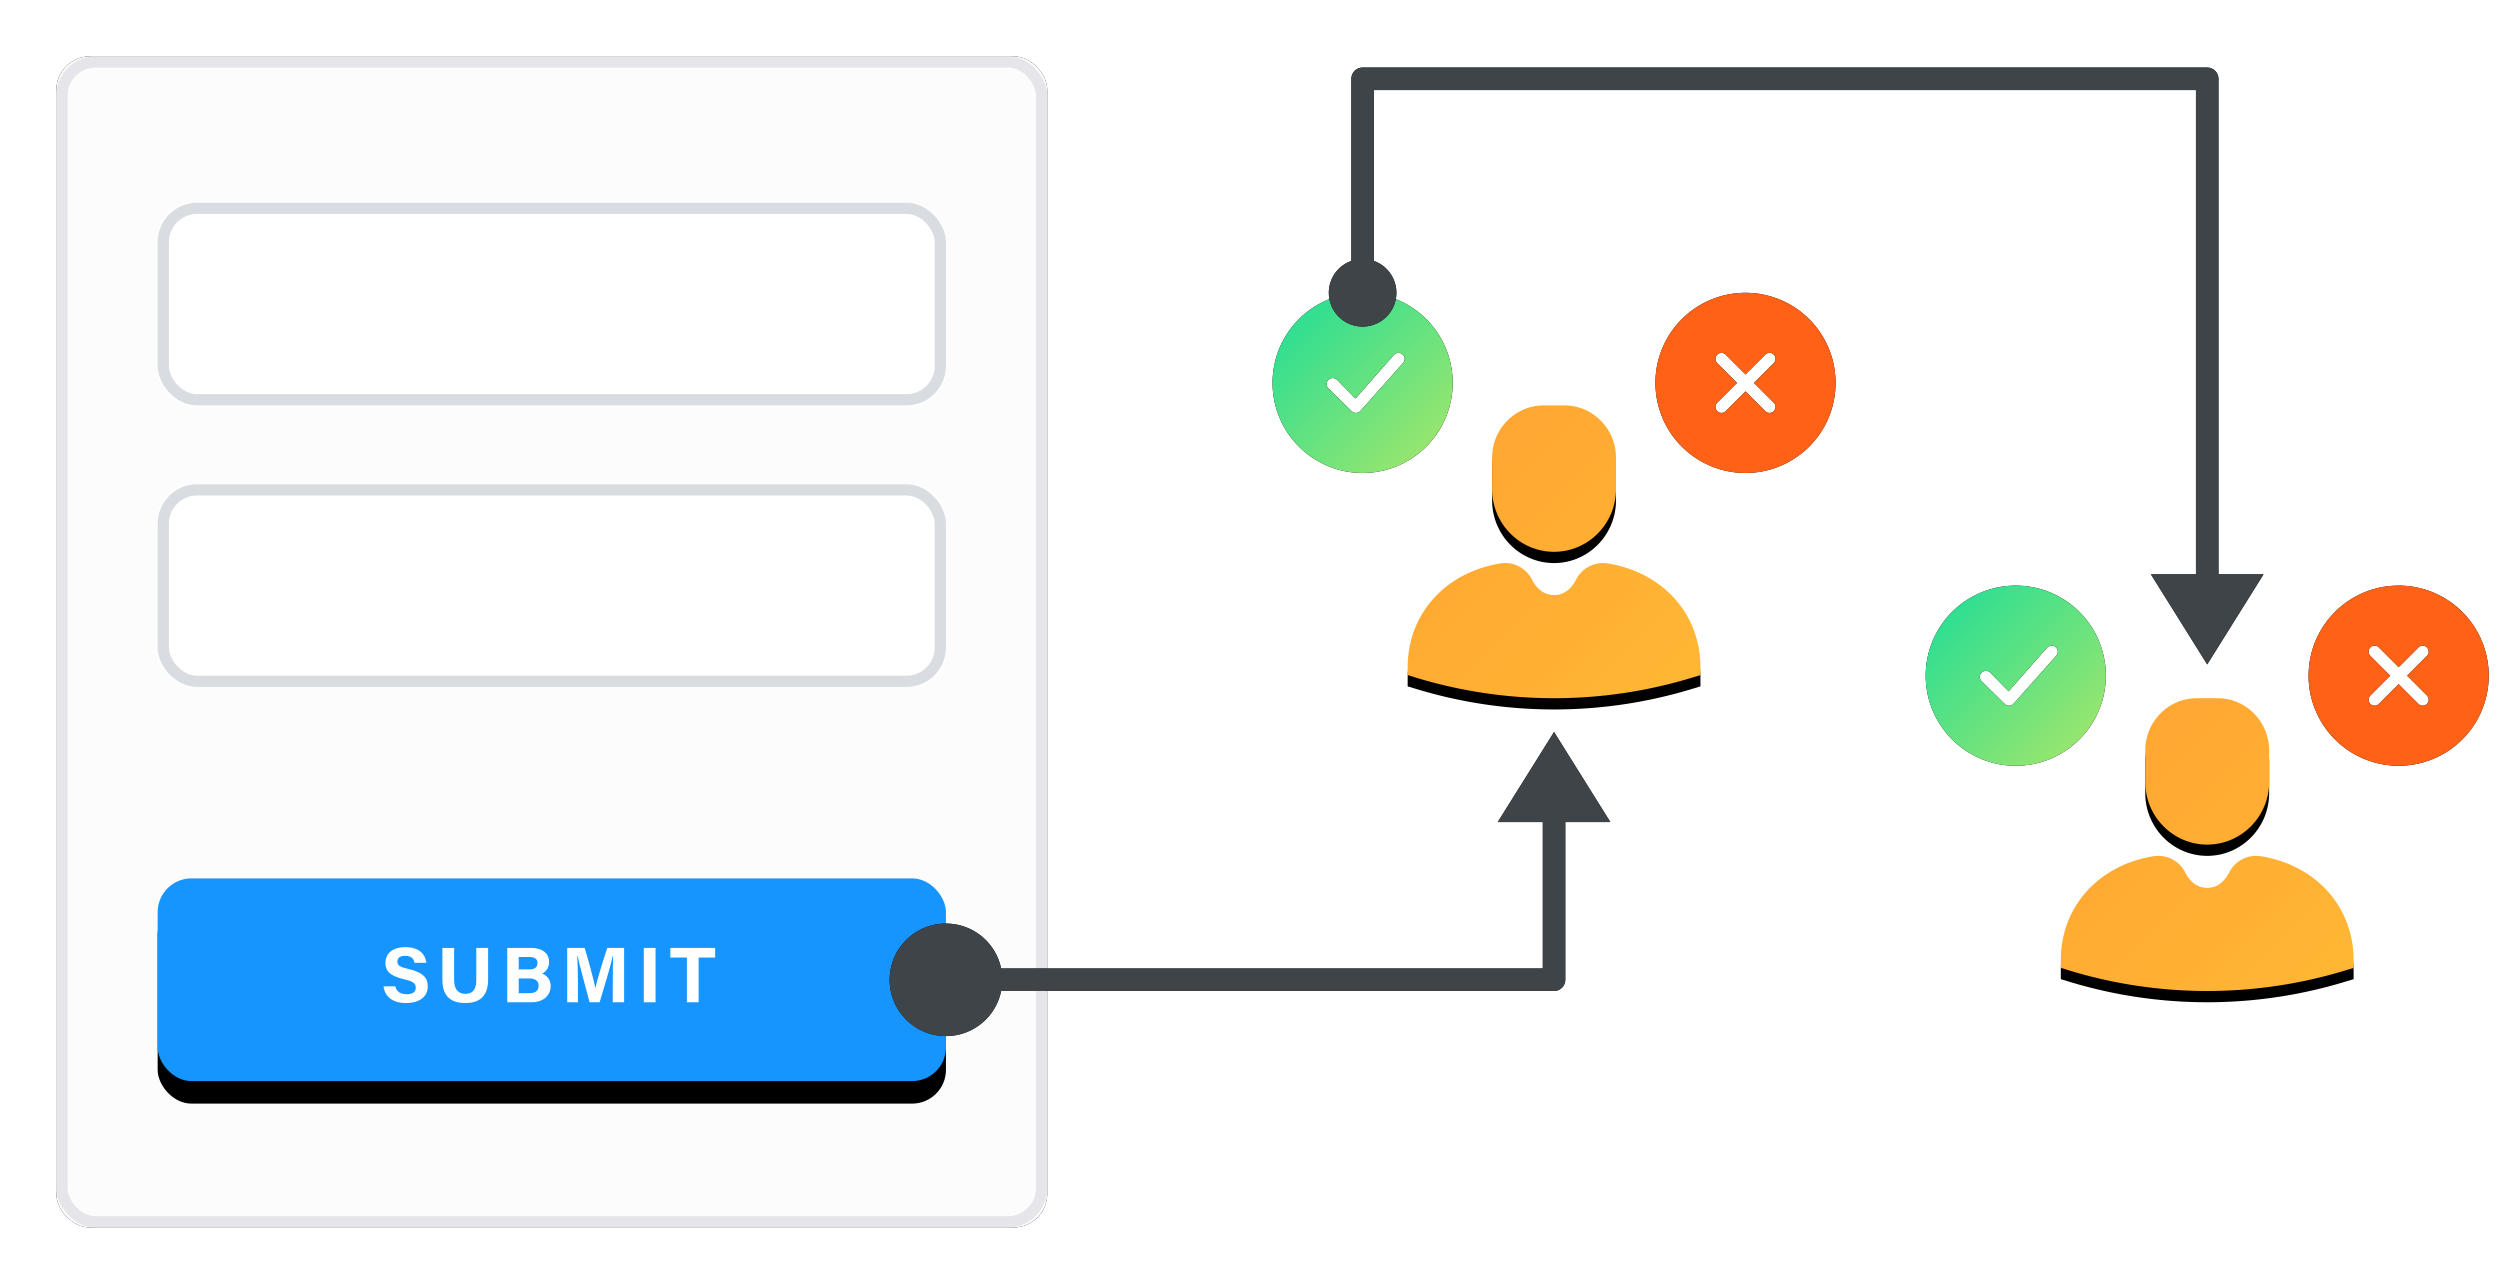 <svg xmlns="http://www.w3.org/2000/svg" xmlns:xlink="http://www.w3.org/1999/xlink" width="222" height="114" viewBox="0 0 222 114">
    <defs>
        <rect id="b" width="88" height="104" rx="3"/>
        <filter id="a" width="117%" height="114.4%" x="-8.5%" y="-7.2%" filterUnits="objectBoundingBox">
            <feOffset in="SourceAlpha" result="shadowOffsetOuter1"/>
            <feGaussianBlur in="shadowOffsetOuter1" result="shadowBlurOuter1" stdDeviation="2.5"/>
            <feComposite in="shadowBlurOuter1" in2="SourceAlpha" operator="out" result="shadowBlurOuter1"/>
            <feColorMatrix in="shadowBlurOuter1" values="0 0 0 0 0 0 0 0 0 0 0 0 0 0 0 0 0 0 0.06 0"/>
        </filter>
        <rect id="c" width="70" height="18" x="9" y="13" rx="3"/>
        <rect id="d" width="70" height="18" x="9" y="38" rx="3"/>
        <rect id="f" width="70" height="18" x="9" y="73" rx="3"/>
        <filter id="e" width="102.9%" height="122.2%" x="-1.4%" y="-5.6%" filterUnits="objectBoundingBox">
            <feOffset dy="2" in="SourceAlpha" result="shadowOffsetOuter1"/>
            <feColorMatrix in="shadowOffsetOuter1" values="0 0 0 0 0 0 0 0 0 0 0 0 0 0 0 0 0 0 0.1 0"/>
        </filter>
        <linearGradient id="i" x1="0%" y1="0%" y2="100%">
            <stop offset="0%" stop-color="#FFA333"/>
            <stop offset="100%" stop-color="#FFB833"/>
        </linearGradient>
        <path id="h" d="M25 23c-3.033 0-5.5-2.495-5.5-5.563v-2.801C19.5 12.08 21.556 10 24.083 10h1.834c2.527 0 4.583 2.08 4.583 4.636v2.8C30.5 20.506 28.033 23 25 23zm4.794 1.037c4.909.81 8.206 4.518 8.206 9.227v.684l-.655.2A42.028 42.028 0 0 1 25 36c-4.189 0-8.342-.622-12.345-1.852l-.655-.2v-.684c0-4.71 3.297-8.417 8.206-9.227a2.678 2.678 0 0 1 2.835 1.43c.321.626.922 1.374 1.959 1.374s1.637-.748 1.958-1.374a2.68 2.68 0 0 1 2.836-1.43z"/>
        <filter id="g" width="103.8%" height="107.7%" x="-1.9%" y="-1.9%" filterUnits="objectBoundingBox">
            <feOffset dy="1" in="SourceAlpha" result="shadowOffsetOuter1"/>
            <feColorMatrix in="shadowOffsetOuter1" values="0 0 0 0 0 0 0 0 0 0 0 0 0 0 0 0 0 0 0.1 0"/>
        </filter>
        <path id="k" d="M42 8.754l1.756 1.756a.533.533 0 1 0 .754-.754L42.754 8l1.756-1.756a.533.533 0 1 0-.754-.754L42 7.246 40.244 5.49a.533.533 0 1 0-.754.754L41.246 8 39.49 9.756a.533.533 0 1 0 .754.754L42 8.754zM42 16a8 8 0 1 1 0-16 8 8 0 0 1 0 16z"/>
        <filter id="j" width="118.8%" height="118.8%" x="-9.4%" y="-9.4%" filterUnits="objectBoundingBox">
            <feOffset in="SourceAlpha" result="shadowOffsetOuter1"/>
            <feGaussianBlur in="shadowOffsetOuter1" result="shadowBlurOuter1" stdDeviation=".5"/>
            <feColorMatrix in="shadowBlurOuter1" values="0 0 0 0 0.784 0 0 0 0 0.808 0 0 0 0 0.824 0 0 0 0.7 0"/>
        </filter>
        <linearGradient id="n" x1="0%" y1="0%" y2="100%">
            <stop offset="0%" stop-color="#1CDD99"/>
            <stop offset="100%" stop-color="#AAE768"/>
        </linearGradient>
        <path id="m" d="M8 16A8 8 0 1 1 8 0a8 8 0 0 1 0 16zm-.986-5.491c.224.22.591.208.8-.027l3.784-4.256a.532.532 0 0 0-.052-.76.555.555 0 0 0-.774.052L7.368 9.39 5.736 7.73a.555.555 0 0 0-.775 0 .532.532 0 0 0 0 .762l2.053 2.017z"/>
        <filter id="l" width="118.8%" height="118.8%" x="-9.4%" y="-9.4%" filterUnits="objectBoundingBox">
            <feOffset in="SourceAlpha" result="shadowOffsetOuter1"/>
            <feGaussianBlur in="shadowOffsetOuter1" result="shadowBlurOuter1" stdDeviation=".5"/>
            <feColorMatrix in="shadowBlurOuter1" values="0 0 0 0 0.784 0 0 0 0 0.808 0 0 0 0 0.824 0 0 0 0.7 0"/>
        </filter>
        <path id="p" d="M9.9 21A5.002 5.002 0 0 0 0 22a5 5 0 0 0 9.9 1H59a1 1 0 0 0 1-1V8h-2v13H9.9zM54 8l5-8 5 8H54z"/>
        <filter id="o" width="118.8%" height="144.4%" x="-9.4%" y="-22.2%" filterUnits="objectBoundingBox">
            <feOffset in="SourceAlpha" result="shadowOffsetOuter1"/>
            <feGaussianBlur in="shadowOffsetOuter1" result="shadowBlurOuter1" stdDeviation="2"/>
            <feColorMatrix in="shadowBlurOuter1" values="0 0 0 0 0 0 0 0 0 0 0 0 0 0 0 0 0 0 0.3 0"/>
        </filter>
        <path id="r" d="M2 17.17V1a1 1 0 0 1 1-1h75a1 1 0 0 1 1 1v44h4l-5 8-5-8h4V2H4v15.17a3.001 3.001 0 1 1-2 0z"/>
        <filter id="q" width="114.5%" height="122.6%" x="-7.2%" y="-11.3%" filterUnits="objectBoundingBox">
            <feOffset in="SourceAlpha" result="shadowOffsetOuter1"/>
            <feGaussianBlur in="shadowOffsetOuter1" result="shadowBlurOuter1" stdDeviation="2"/>
            <feColorMatrix in="shadowBlurOuter1" values="0 0 0 0 0 0 0 0 0 0 0 0 0 0 0 0 0 0 0.3 0"/>
        </filter>
        <path id="t" d="M25 23c-3.033 0-5.5-2.495-5.5-5.563v-2.801C19.5 12.08 21.556 10 24.083 10h1.834c2.527 0 4.583 2.08 4.583 4.636v2.8C30.5 20.506 28.033 23 25 23zm4.794 1.037c4.909.81 8.206 4.518 8.206 9.227v.684l-.655.2A42.028 42.028 0 0 1 25 36c-4.189 0-8.342-.622-12.345-1.852l-.655-.2v-.684c0-4.71 3.297-8.417 8.206-9.227a2.678 2.678 0 0 1 2.835 1.43c.321.626.922 1.374 1.959 1.374s1.637-.748 1.958-1.374a2.68 2.68 0 0 1 2.836-1.43z"/>
        <filter id="s" width="103.8%" height="107.7%" x="-1.9%" y="-1.9%" filterUnits="objectBoundingBox">
            <feOffset dy="1" in="SourceAlpha" result="shadowOffsetOuter1"/>
            <feColorMatrix in="shadowOffsetOuter1" values="0 0 0 0 0 0 0 0 0 0 0 0 0 0 0 0 0 0 0.1 0"/>
        </filter>
        <path id="v" d="M42 8.754l1.756 1.756a.533.533 0 1 0 .754-.754L42.754 8l1.756-1.756a.533.533 0 1 0-.754-.754L42 7.246 40.244 5.49a.533.533 0 1 0-.754.754L41.246 8 39.49 9.756a.533.533 0 1 0 .754.754L42 8.754zM42 16a8 8 0 1 1 0-16 8 8 0 0 1 0 16z"/>
        <filter id="u" width="118.8%" height="118.8%" x="-9.4%" y="-9.4%" filterUnits="objectBoundingBox">
            <feOffset in="SourceAlpha" result="shadowOffsetOuter1"/>
            <feGaussianBlur in="shadowOffsetOuter1" result="shadowBlurOuter1" stdDeviation=".5"/>
            <feColorMatrix in="shadowBlurOuter1" values="0 0 0 0 0.784 0 0 0 0 0.808 0 0 0 0 0.824 0 0 0 0.7 0"/>
        </filter>
        <path id="x" d="M8 16A8 8 0 1 1 8 0a8 8 0 0 1 0 16zm-.986-5.491c.224.22.591.208.8-.027l3.784-4.256a.532.532 0 0 0-.052-.76.555.555 0 0 0-.774.052L7.368 9.39 5.736 7.73a.555.555 0 0 0-.775 0 .532.532 0 0 0 0 .762l2.053 2.017z"/>
        <filter id="w" width="118.8%" height="118.8%" x="-9.4%" y="-9.4%" filterUnits="objectBoundingBox">
            <feOffset in="SourceAlpha" result="shadowOffsetOuter1"/>
            <feGaussianBlur in="shadowOffsetOuter1" result="shadowBlurOuter1" stdDeviation=".5"/>
            <feColorMatrix in="shadowBlurOuter1" values="0 0 0 0 0.784 0 0 0 0 0.808 0 0 0 0 0.824 0 0 0 0.7 0"/>
        </filter>
    </defs>
    <g fill="none" fill-rule="evenodd">
        <g transform="translate(5 5)">
            <use fill="#000" filter="url(#a)" xlink:href="#b"/>
            <use fill="#FCFCFC" xlink:href="#b"/>
            <rect width="87" height="103" x=".5" y=".5" stroke="#E5E5EA" rx="3"/>
        </g>
        <g transform="translate(5 5)">
            <use fill="#FFF" xlink:href="#c"/>
            <rect width="69" height="17" x="9.5" y="13.5" stroke="#D9DDE2" rx="3"/>
        </g>
        <g transform="translate(5 5)">
            <use fill="#FFF" xlink:href="#d"/>
            <rect width="69" height="17" x="9.5" y="38.5" stroke="#D9DDE2" rx="3"/>
        </g>
        <g transform="translate(5 5)">
            <use fill="#000" filter="url(#e)" xlink:href="#f"/>
            <use fill="#1795FF" xlink:href="#f"/>
        </g>
        <path fill="#FFF" d="M37.858 85.5c-.07-.707-.58-1.393-1.862-1.393-1.14 0-1.77.567-1.77 1.407 0 .651.321 1.134 1.637 1.442.826.189 1.057.357 1.057.756 0 .35-.238.574-.798.574s-.903-.217-1.015-.7h-1.05c.112.882.763 1.484 1.988 1.484 1.274 0 1.94-.609 1.94-1.484 0-.686-.309-1.204-1.709-1.54-.784-.175-.987-.315-.987-.651 0-.343.252-.518.68-.518.622 0 .783.322.84.623h1.05zm1.427 1.519c0 1.61.938 2.051 2.03 2.051 1.064 0 2.03-.42 2.03-2.072v-2.821h-1.05v2.87c0 .882-.372 1.204-.967 1.204-.525 0-1-.273-1-1.204v-2.87h-1.044v2.842zM47.227 89h-2.184v-4.823h2.107c1.168 0 1.61.602 1.61 1.232 0 .546-.288.896-.617 1.043.33.126.757.469.757 1.106 0 .826-.652 1.442-1.674 1.442zm-1.163-2.114v1.309h.946c.566 0 .819-.238.819-.672 0-.392-.252-.637-.826-.637h-.938zm0-1.904v1.099h.967c.497 0 .7-.224.7-.567 0-.35-.267-.532-.666-.532h-1zM50.368 89h.953v-1.729c0-.826-.021-1.82-.063-2.387h.034c.21.966.707 2.793 1.064 4.116h.89c.462-1.512.944-3.115 1.168-4.102h.035c-.02.546-.035 1.47-.035 2.289V89h1.008v-4.823h-1.497c-.406 1.232-.931 2.926-1.05 3.556h-.008c-.146-.714-.566-2.296-.944-3.556h-1.555V89zm6.802 0h1.044v-4.823H57.17V89zm4.87 0v-3.969h1.464v-.854h-3.976v.854h1.47V89h1.043z"/>
        <g>
            <g transform="translate(113 26)">
                <use fill="#000" filter="url(#g)" xlink:href="#h"/>
                <use fill="url(#i)" xlink:href="#h"/>
            </g>
            <g transform="translate(113 26)">
                <use fill="#000" filter="url(#j)" xlink:href="#k"/>
                <use fill="#FF6217" xlink:href="#k"/>
            </g>
            <g transform="translate(113 26)">
                <use fill="#000" filter="url(#l)" xlink:href="#m"/>
                <use fill="url(#n)" xlink:href="#m"/>
            </g>
        </g>
        <g>
            <g transform="translate(79 65)">
                <use fill="#000" filter="url(#o)" xlink:href="#p"/>
                <use fill="#3E4448" xlink:href="#p"/>
            </g>
        </g>
        <g>
            <g transform="translate(118 6)">
                <use fill="#000" filter="url(#q)" xlink:href="#r"/>
                <use fill="#3E4448" xlink:href="#r"/>
            </g>
        </g>
        <g>
            <g transform="translate(171 52)">
                <use fill="#000" filter="url(#s)" xlink:href="#t"/>
                <use fill="url(#i)" xlink:href="#t"/>
            </g>
            <g transform="translate(171 52)">
                <use fill="#000" filter="url(#u)" xlink:href="#v"/>
                <use fill="#FF6217" xlink:href="#v"/>
            </g>
            <g transform="translate(171 52)">
                <use fill="#000" filter="url(#w)" xlink:href="#x"/>
                <use fill="url(#n)" xlink:href="#x"/>
            </g>
        </g>
    </g>
</svg>
